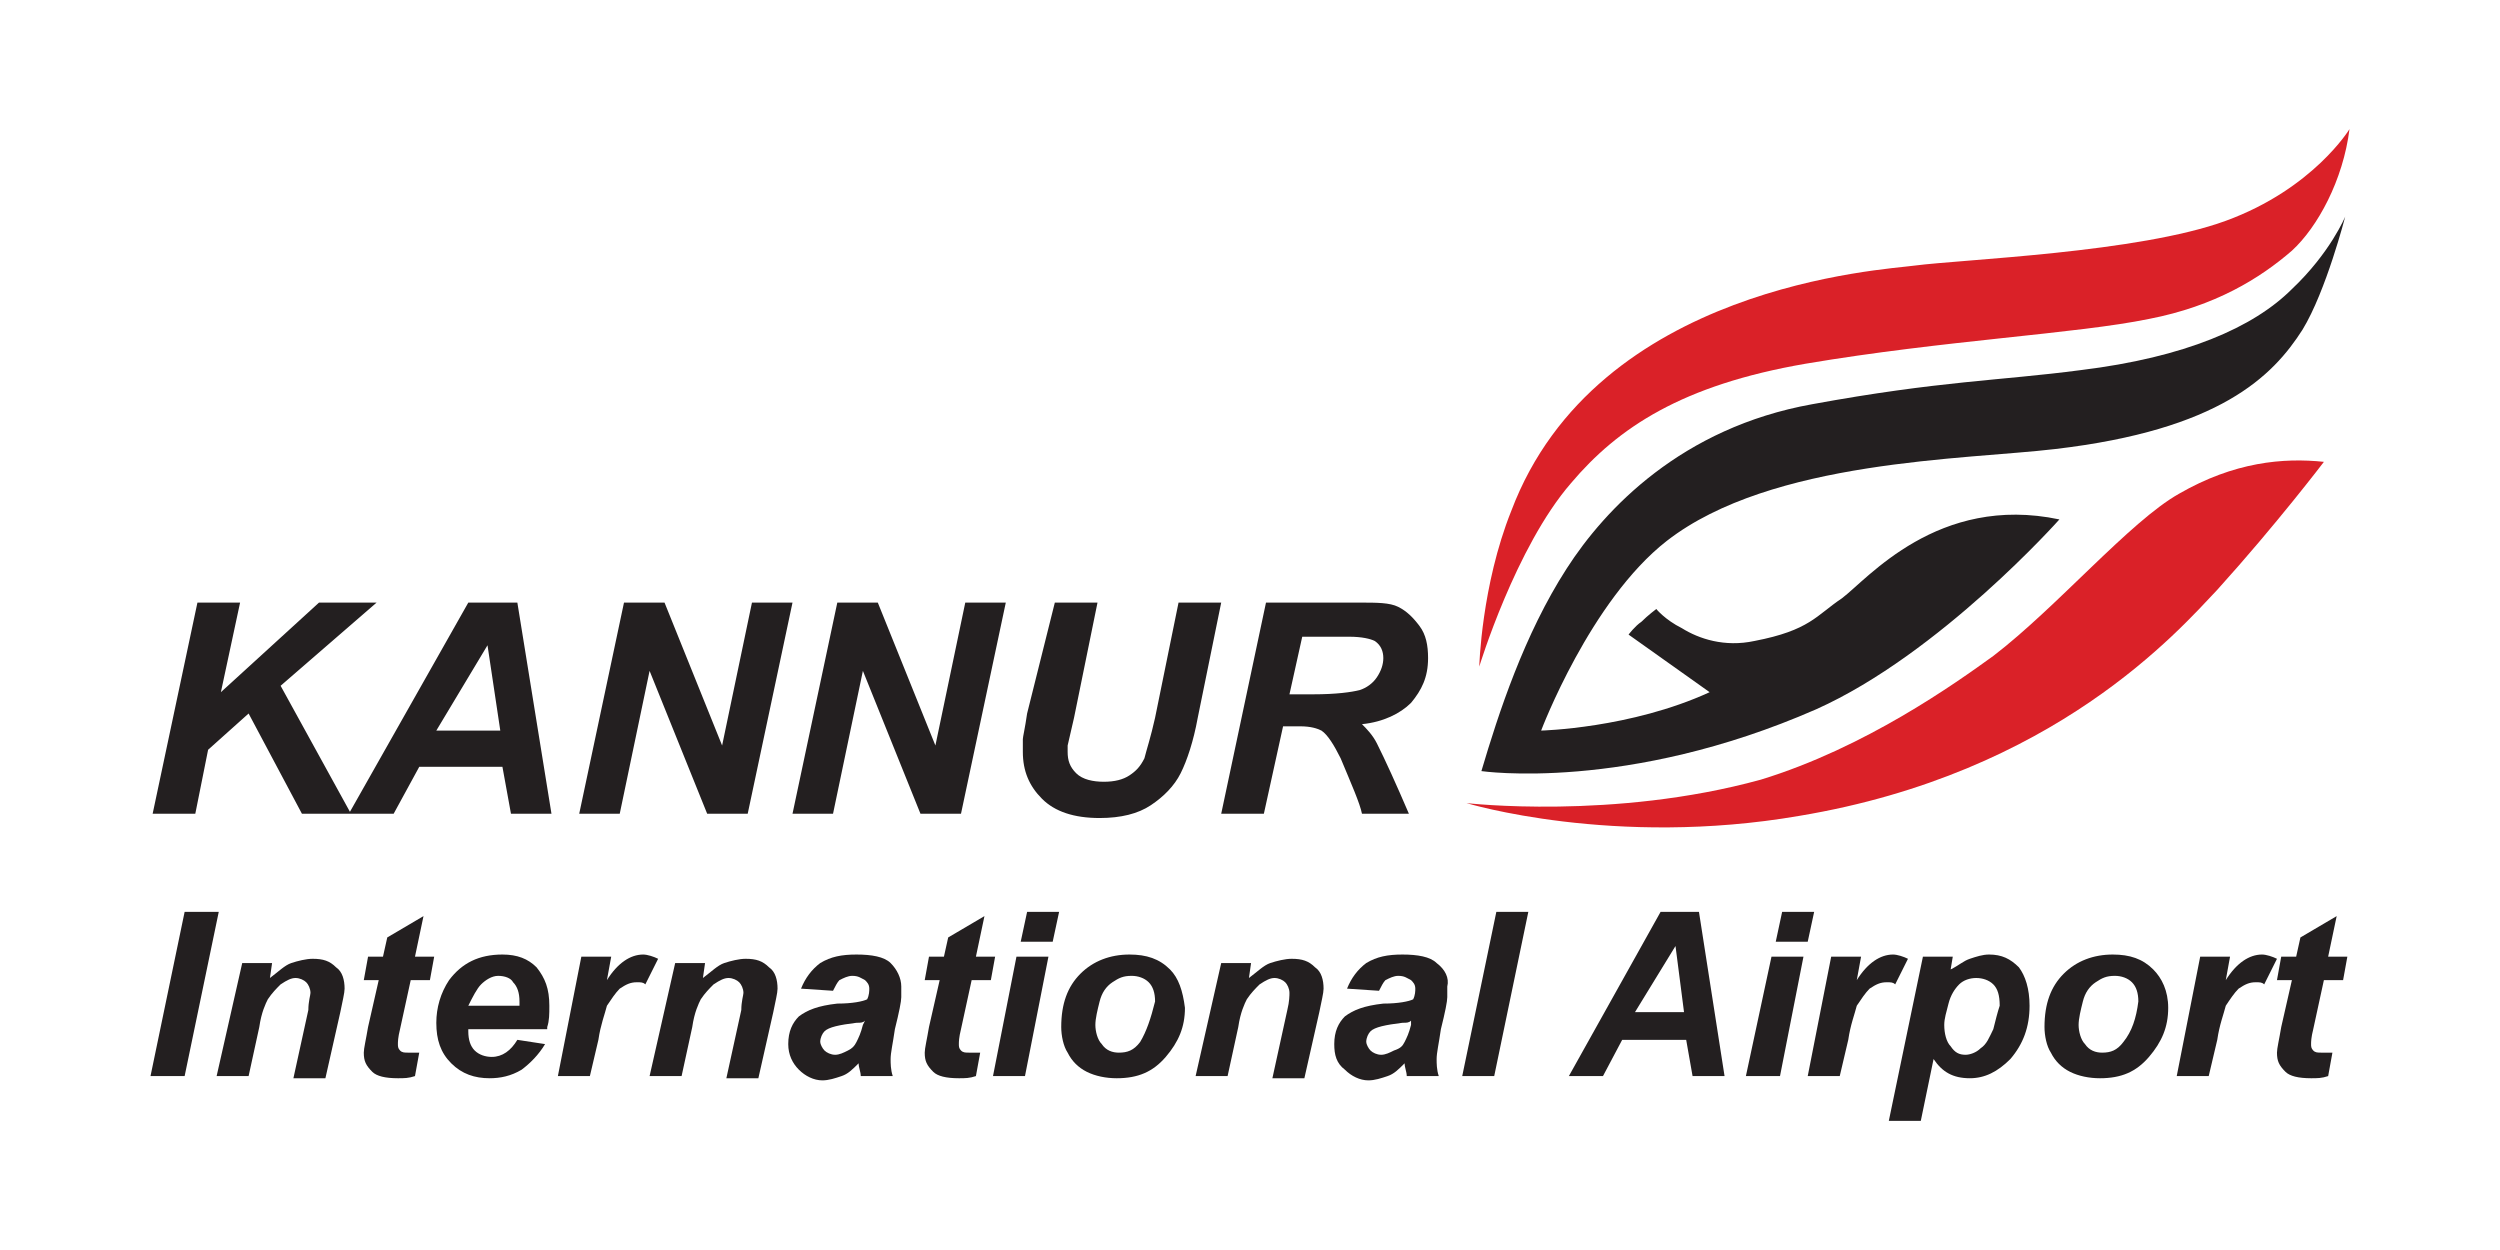 <?xml version="1.0" encoding="UTF-8"?> <svg xmlns="http://www.w3.org/2000/svg" xmlns:xlink="http://www.w3.org/1999/xlink" version="1.0" id="Layer_1" x="0px" y="0px" width="3000px" height="1500px" viewBox="0 0 3000 1500" style="enable-background:new 0 0 3000 1500;" xml:space="preserve"> <style type="text/css"> .st0{fill:#231F20;} .st1{fill:#DA2128;} </style> <g> <g> <polygon class="st0" points="221.556,1291.316 262.503,1094.24 221.556,1094.24 180.608,1291.316 "></polygon> <path class="st0" d="M259.946,1291.316h38.381l12.82-58.85c2.557-17.932,7.668-28.156,10.225-33.289 c5.111-7.688,10.244-12.801,15.355-17.912c7.689-5.113,12.801-7.668,17.914-7.668c5.111,0,10.244,2.555,12.799,5.111 c2.576,2.557,5.133,7.668,5.133,12.781c0,2.576-2.557,10.244-2.557,20.488l-17.932,81.914h38.4l17.912-79.357 c2.557-12.801,5.113-23.045,5.113-28.158c0-10.225-2.557-20.469-10.225-25.6c-7.688-7.668-15.377-10.225-28.156-10.225 c-7.689,0-17.934,2.557-25.602,5.111c-7.668,2.557-15.355,10.244-25.6,17.934l2.555-17.934h-35.824L259.946,1291.316z"></path> <path class="st0" d="M454.468,1176.152l-12.801,56.314c-2.557,15.336-5.113,25.58-5.113,30.713 c0,10.225,2.557,15.336,10.225,23.023c5.133,5.113,15.377,7.689,30.713,7.689c7.688,0,12.801,0,20.488-2.576l5.113-28.137 c-7.67,0-10.225,0-12.801,0c-5.113,0-7.668,0-10.244-2.576c-2.557-2.557-2.557-5.113-2.557-7.688c0-2.557,0-7.67,2.557-17.895 l12.82-58.869h23.023l5.133-28.156h-23.045l10.225-48.645l-43.492,25.602l-5.133,23.043h-17.912l-5.113,28.156H454.468z"></path> <path class="st0" d="M656.655,1232.467c2.557-7.688,2.557-15.377,2.557-25.602c0-20.488-5.113-33.268-15.338-46.088 c-10.244-10.225-23.043-15.336-40.955-15.336c-28.158,0-48.627,10.223-64.002,30.711c-10.225,15.338-15.336,33.27-15.336,51.182 c0,20.469,5.111,35.846,17.912,48.625c12.799,12.801,28.137,17.934,46.068,17.934c12.781,0,25.602-2.576,38.381-10.244 c10.244-7.689,20.488-17.914,28.156-30.732l-33.268-5.113c-7.668,12.801-17.912,20.488-30.713,20.488 c-7.668,0-15.357-2.557-20.488-7.688c-5.113-5.113-7.668-12.801-7.668-23.025v-2.557h94.693V1232.467z M577.317,1181.266 c5.133-5.113,12.801-10.244,20.469-10.244c7.688,0,15.377,2.576,17.932,7.688c5.113,5.113,7.668,12.781,7.668,23.025 c0,0,0,2.576,0,5.131h-61.424C567.073,1196.621,572.206,1186.377,577.317,1181.266"></path> <path class="st0" d="M669.456,1291.316h38.4l10.225-43.514c2.557-17.912,7.688-30.713,10.244-40.938 c5.131-7.688,10.244-15.375,15.355-20.488c7.668-5.111,12.801-7.668,20.488-7.668c5.113,0,7.668,0,10.225,2.557l15.357-30.713 c-5.113-2.557-12.801-5.111-17.914-5.111c-15.355,0-30.711,10.223-43.512,30.711l5.131-28.156h-35.844L669.456,1291.316z"></path> <path class="st0" d="M779.507,1291.316h38.4l12.799-58.85c2.557-17.932,7.67-28.156,10.225-33.289 c5.133-7.688,10.244-12.801,15.377-17.912c7.668-5.113,12.781-7.668,17.912-7.668c5.113,0,10.244,2.555,12.801,5.111 s5.111,7.668,5.111,12.781c0,2.576-2.555,10.244-2.555,20.488l-17.934,81.914h38.4l17.914-79.357 c2.555-12.801,5.111-23.045,5.111-28.158c0-10.225-2.557-20.469-10.225-25.6c-7.668-7.668-15.355-10.225-28.156-10.225 c-7.668,0-17.912,2.557-25.6,5.111c-7.67,2.557-15.338,10.244-25.582,17.934l2.557-17.934h-35.846L779.507,1291.316z"></path> <path class="st0" d="M1068.739,1155.664c-7.688-7.668-23.043-10.223-40.955-10.223c-17.914,0-30.713,2.555-43.514,10.223 c-10.225,7.689-17.912,17.934-23.045,30.713l38.4,2.557c2.557-5.111,5.133-10.225,7.689-12.781 c5.111-2.555,10.225-5.131,15.336-5.131c7.688,0,10.244,2.576,15.375,5.131c2.557,2.557,5.113,5.113,5.113,10.225 c0,2.557,0,7.689-2.557,12.801c-5.111,2.557-17.932,5.133-35.824,5.133c-23.045,2.555-35.846,7.668-46.09,15.336 c-7.668,7.688-12.779,17.932-12.779,33.27c0,12.818,5.111,23.043,12.779,30.732c7.689,7.668,17.934,12.799,28.158,12.799 c7.688,0,15.355-2.555,23.043-5.131c7.67-2.557,12.781-7.668,20.469-15.357c0,5.113,2.557,10.244,2.557,15.357h38.4 c-2.557-7.668-2.557-15.357-2.557-20.469c0-7.668,2.557-17.932,5.113-35.826c5.111-20.486,7.668-33.287,7.668-38.4 c0-5.131,0-10.244,0-12.799C1081.521,1173.598,1076.409,1163.354,1068.739,1155.664 M1035.472,1229.891 c-2.576,10.244-5.133,15.355-7.688,20.469c-2.557,5.131-5.133,7.688-10.244,10.244c-5.113,2.576-10.225,5.131-15.357,5.131 c-5.111,0-10.244-2.555-12.801-5.131c-2.555-2.557-5.111-7.688-5.111-10.244c0-5.113,2.557-10.225,5.111-12.781 c5.133-5.111,17.934-7.688,38.402-10.244c5.111,0,7.688,0,10.242-2.555L1035.472,1229.891z"></path> <path class="st0" d="M1127.608,1176.152l-12.818,56.314c-2.557,15.336-5.113,25.58-5.113,30.713 c0,10.225,2.557,15.336,10.244,23.023c5.133,5.113,15.357,7.689,30.713,7.689c7.688,0,12.801,0,20.469-2.576l5.131-28.137 c-7.688,0-10.244,0-12.799,0c-5.113,0-7.668,0-10.244-2.576c-2.557-2.557-2.557-5.113-2.557-7.668c0-2.576,0-7.689,2.557-17.914 l12.799-58.869h23.045l5.113-28.156h-23.045l10.244-48.645l-43.514,25.602l-5.111,23.043h-17.932l-5.113,28.156H1127.608z"></path> <polygon class="st0" points="1224.86,1130.064 1263.241,1130.064 1270.929,1094.24 1232.528,1094.24 "></polygon> <polygon class="st0" points="1191.591,1291.316 1229.972,1291.316 1258.128,1147.996 1219.747,1147.996 "></polygon> <path class="st0" d="M1404.022,1163.354c-12.799-12.801-28.156-17.912-48.645-17.912c-23.023,0-43.492,7.668-58.85,23.023 c-15.355,15.357-23.043,35.846-23.043,64.002c0,10.225,2.574,23.023,7.688,30.713c5.111,10.225,12.781,17.893,23.023,23.023 c10.244,5.113,23.045,7.689,35.846,7.689c25.58,0,43.492-7.689,58.869-25.602c15.336-17.932,23.025-35.824,23.025-58.869 C1419.38,1188.934,1414.247,1173.598,1404.022,1163.354 M1368.198,1250.359c-7.688,10.244-15.375,12.82-25.6,12.82 c-7.689,0-15.357-2.576-20.488-10.264c-5.113-5.113-7.67-15.338-7.67-23.025s2.557-17.912,5.113-28.156 s7.688-17.912,15.355-23.025c7.689-5.111,12.801-7.688,23.045-7.688c7.668,0,15.357,2.576,20.469,7.688 c5.111,5.113,7.668,12.781,7.668,23.025C1380.979,1222.203,1375.866,1237.578,1368.198,1250.359"></path> <path class="st0" d="M1434.735,1291.316h38.381l12.801-58.85c2.576-17.932,7.688-28.156,10.244-33.289 c5.113-7.688,10.215-12.801,15.367-17.912c7.668-5.113,12.779-7.668,17.893-7.668c5.111,0,10.264,2.555,12.818,5.111 c2.557,2.557,5.113,7.668,5.113,12.781c0,2.576,0,10.244-2.557,20.488l-17.932,81.914h38.381l17.932-79.357 c2.557-12.801,5.113-23.045,5.113-28.158c0-10.225-2.557-20.469-10.225-25.6c-7.668-7.668-15.377-10.225-28.156-10.225 c-7.67,0-17.934,2.557-25.602,5.111c-7.668,2.557-15.336,10.244-25.59,17.934l2.557-17.934h-35.826L1434.735,1291.316z"></path> <path class="st0" d="M1723.96,1155.664c-7.707-7.668-23.045-10.223-40.977-10.223c-17.893,0-30.713,2.555-43.492,10.223 c-10.225,7.689-17.934,17.934-23.045,30.713l38.381,2.557c2.557-5.111,5.152-10.225,7.707-12.781 c5.113-2.555,10.225-5.131,15.338-5.131c7.668,0,10.225,2.576,15.375,5.131c2.557,2.557,5.113,5.113,5.113,10.225 c0,2.557,0,7.689-2.557,12.801c-5.113,2.557-17.932,5.133-35.824,5.133c-23.045,2.555-35.865,7.668-46.09,15.336 c-7.668,7.688-12.781,17.932-12.781,33.27c0,12.818,2.557,23.043,12.781,30.732c7.668,7.668,17.932,12.799,28.156,12.799 c7.668,0,15.338-2.555,23.045-5.131c7.668-2.557,12.781-7.668,20.449-15.357c0,5.113,2.557,10.244,2.557,15.357h38.42 c-2.557-7.668-2.557-15.357-2.557-20.469c0-7.668,2.557-17.932,5.111-35.826c5.113-20.486,7.67-33.287,7.67-38.4 c0-5.131,0-10.244,0-12.799C1739.296,1173.598,1734.185,1163.354,1723.96,1155.664 M1693.247,1229.891 c-2.557,10.244-5.15,15.355-7.707,20.469c-2.557,5.131-5.113,7.688-12.781,10.244c-5.111,2.576-10.225,5.131-15.375,5.131 c-5.113,0-10.225-2.555-12.781-5.131c-2.557-2.557-5.111-7.688-5.111-10.244c0-5.113,2.555-10.225,5.111-12.781 c5.111-5.111,17.932-7.688,38.381-10.244c5.113,0,7.707,0,10.264-2.555V1229.891z"></path> <polygon class="st0" points="1793.054,1291.316 1833.991,1094.24 1795.61,1094.24 1754.673,1291.316 "></polygon> <path class="st0" d="M2038.755,1094.24h-46.049l-110.07,197.076h40.938l23.043-43.514h76.803l7.668,43.514h38.381 L2038.755,1094.24z M1961.993,1214.535l48.605-79.338l10.225,79.338H1961.993z"></path> <polygon class="st0" points="2130.894,1130.064 2169.274,1130.064 2176.981,1094.24 2138.562,1094.24 "></polygon> <polygon class="st0" points="2095.067,1291.316 2136.005,1291.316 2164.161,1147.996 2125.78,1147.996 "></polygon> <path class="st0" d="M2169.274,1291.316h38.42l10.225-43.514c2.557-17.912,7.668-30.713,10.225-40.938 c5.15-7.688,10.264-15.375,15.375-20.488c7.67-5.111,12.781-7.668,20.488-7.668c5.113,0,7.67,0,10.225,2.557l15.338-30.713 c-5.113-2.557-12.781-5.111-17.893-5.111c-15.377,0-30.713,10.223-43.533,30.711l5.15-28.156h-35.863L2169.274,1291.316z"></path> <path class="st0" d="M2422.683,1160.777c-10.264-10.225-20.488-15.336-35.824-15.336c-7.707,0-15.377,2.555-23.045,5.111 s-12.82,7.668-23.045,12.801l2.557-15.357h-35.824l-40.938,197.076h38.381l15.338-74.225 c10.264,15.355,23.043,23.045,43.531,23.045c17.893,0,33.27-7.689,48.605-23.045c15.377-17.932,23.045-38.381,23.045-63.982 C2435.464,1186.377,2430.351,1171.021,2422.683,1160.777 M2391.97,1235.021c-5.111,10.225-7.668,17.895-15.375,23.025 c-5.113,5.133-12.781,7.688-17.893,7.688c-7.709,0-12.82-2.555-17.934-10.244c-5.111-5.131-7.668-15.355-7.668-25.6 c0-7.688,2.557-15.355,5.113-25.58c2.555-10.244,7.668-17.934,12.779-23.045c5.152-5.113,12.82-7.668,20.488-7.668 c7.67,0,15.377,2.555,20.488,7.668c5.113,5.111,7.67,12.801,7.67,25.6C2397.083,1214.535,2394.526,1224.779,2391.97,1235.021"></path> <path class="st0" d="M2583.915,1163.354c-12.781-12.801-28.156-17.912-48.605-17.912c-23.045,0-43.533,7.668-58.869,23.023 c-15.377,15.357-23.045,35.846-23.045,64.002c0,10.225,2.557,23.023,7.668,30.713c5.113,10.225,12.82,17.893,23.045,23.023 c10.225,5.113,23.045,7.689,35.824,7.689c25.602,0,43.494-7.689,58.869-25.602c15.338-17.932,23.045-35.824,23.045-58.869 C2601.847,1188.934,2594.14,1173.598,2583.915,1163.354 M2548.091,1250.359c-7.67,10.244-15.377,12.82-25.602,12.82 c-7.668,0-15.336-2.576-20.488-10.264c-5.111-5.113-7.668-15.338-7.668-23.025s2.557-17.912,5.111-28.156 c2.557-10.244,7.709-17.912,15.377-23.025c7.668-5.111,12.781-7.688,23.045-7.688c7.668,0,15.336,2.576,20.447,7.688 c5.113,5.113,7.709,12.781,7.709,23.025C2563.427,1222.203,2558.313,1237.578,2548.091,1250.359"></path> <path class="st0" d="M2612.071,1291.316h38.381l10.264-43.514c2.557-17.912,7.668-30.713,10.225-40.938 c5.113-7.688,10.225-15.375,15.377-20.488c7.668-5.111,12.779-7.668,20.447-7.668c5.113,0,7.67,0,10.264,2.557l15.338-30.713 c-5.113-2.557-12.781-5.111-17.932-5.111c-15.338,0-30.713,10.223-43.494,30.711l5.113-28.156h-35.826L2612.071,1291.316z"></path> <path class="st0" d="M2750.298,1176.152l-12.82,56.314c-2.555,15.336-5.111,25.58-5.111,30.713 c0,10.225,2.557,15.336,10.225,23.023c5.15,5.113,15.375,7.689,30.713,7.689c7.707,0,12.818,0,20.488-2.576l5.111-28.137 c-7.668,0-10.225,0-12.781,0c-5.111,0-7.668,0-10.223-2.576c-2.596-2.557-2.596-5.113-2.596-7.668c0-2.576,0-7.689,2.596-17.914 l12.779-58.869h23.045l5.111-28.156h-23.043l10.225-48.645l-43.494,25.602l-5.111,23.043h-17.934l-5.111,28.156H2750.298z"></path> </g> <g> <path class="st1" d="M1775.122,799.893c0,0,43.531-143.318,110.07-220.1c56.313-66.537,133.074-117.738,281.525-143.33 c166.383-28.146,325.059-35.834,412.084-53.746c79.357-15.357,133.076-48.625,171.496-81.904 c30.713-28.146,61.426-84.459,69.094-145.885c0,0-43.492,71.67-148.451,110.051c-104.918,38.4-314.795,46.068-373.664,53.756 c-35.865,5.113-381.371,23.035-483.734,294.326C1777.677,702.643,1775.122,799.893,1775.122,799.893"></path> <path class="st1" d="M1759.784,963.721c0,0,176.609,53.736,399.266,15.336c307.127-51.18,455.578-222.656,501.666-271.291 c71.65-79.338,127.963-153.564,127.963-153.564c-48.645-5.121-107.514,0-174.051,38.393 c-58.869,33.268-145.896,135.65-222.658,194.52c-46.088,33.268-153.563,110.051-278.969,148.451 C1936.394,984.189,1759.784,963.721,1759.784,963.721"></path> <path class="st0" d="M1954.286,761.512c0,0,7.707-10.234,15.375-15.355c7.668-7.678,17.893-15.355,17.893-15.355 s10.264,12.799,30.713,23.033c20.488,12.791,51.201,23.035,87.025,15.348c66.539-12.781,74.246-30.703,104.959-51.182 c30.713-23.025,115.182-125.406,261.037-94.695c0,0-143.299,161.252-291.75,227.789 c-227.809,99.807-401.861,74.227-401.861,74.227c20.488-69.113,51.201-163.809,102.402-243.146 c46.049-71.668,138.188-168.918,294.346-197.076c153.564-28.156,225.215-28.156,322.465-40.955 c125.406-15.357,207.32-51.182,253.408-97.262c46.049-43.502,63.982-87.016,63.982-87.016s-23.045,89.582-51.201,135.65 c-35.826,56.305-99.807,120.295-296.902,143.33c-107.475,12.791-340.396,12.791-465.803,110.051 c-92.139,71.67-151.008,227.799-151.008,227.799s107.475-2.557,202.209-46.07L1954.286,761.512z"></path> </g> <path class="st0" d="M234.356,976.502l15.365-76.783l48.605-43.512l64.002,120.295h58.869l-84.471-153.564l115.184-99.816h-69.113 L265.06,830.625l23.043-107.504h-51.189l-53.748,253.381H234.356z M613.163,976.502h48.605l-40.938-253.381h-58.869 l-143.34,253.381h53.758l30.713-56.314h99.826L613.163,976.502z M523.581,876.695l61.424-102.383l15.338,102.383H523.581z M951.001,723.121h-48.645l-35.824,171.486l-69.094-171.486h-48.645l-53.738,253.381h48.625l35.826-171.477l69.113,171.477h48.625 L951.001,723.121z M1206.946,723.121h-48.625l-35.844,171.486l-69.113-171.486h-48.605l-53.758,253.381h48.625l35.846-171.477 l69.094,171.477h48.625L1206.946,723.121z M1232.528,856.207c-2.557,17.932-5.113,28.156-5.113,30.713c0,5.131,0,10.244,0,15.375 c0,23.025,7.668,40.938,23.045,56.293c15.336,15.357,38.381,23.045,69.094,23.045c25.6,0,46.068-5.131,61.426-15.355 c15.355-10.244,28.156-23.045,35.824-38.4c7.688-15.357,15.377-38.402,20.488-66.539l28.156-138.217h-51.201l-28.156,138.217 c-5.111,23.025-10.225,38.381-12.779,48.625c-5.113,10.225-10.244,15.357-17.934,20.488c-7.668,5.113-17.893,7.67-30.713,7.67 c-12.779,0-25.58-2.557-33.268-10.244c-7.668-7.689-10.225-15.357-10.225-25.582c0-2.576,0-5.131,0-7.688l7.668-33.27 l28.156-138.217h-51.201L1232.528,856.207z M1539.685,871.582h20.449c12.818,0,20.488,2.557,25.6,5.113 c7.668,5.111,15.375,17.912,23.045,33.268c12.779,30.713,23.043,53.758,25.6,66.539h56.313 c-15.375-35.826-28.156-63.982-38.42-84.451c-5.111-10.244-12.779-17.912-17.893-23.043c25.602-2.557,46.049-12.801,58.869-25.582 c12.781-15.375,20.449-30.713,20.449-53.756c0-15.357-2.557-28.158-10.225-38.393c-7.668-10.232-15.375-17.922-25.6-23.033 c-10.225-5.123-25.602-5.123-46.051-5.123h-112.625l-53.748,253.381h51.191L1539.685,871.582z M1562.688,764.068h56.314 c15.375,0,25.6,2.557,30.711,5.113c7.67,5.131,10.266,12.818,10.266,20.488c0,7.668-2.596,15.355-7.709,23.043 c-5.111,7.668-12.779,12.781-20.449,15.338c-10.264,2.574-28.156,5.131-56.313,5.131h-28.156L1562.688,764.068z"></path> </g> </svg> 